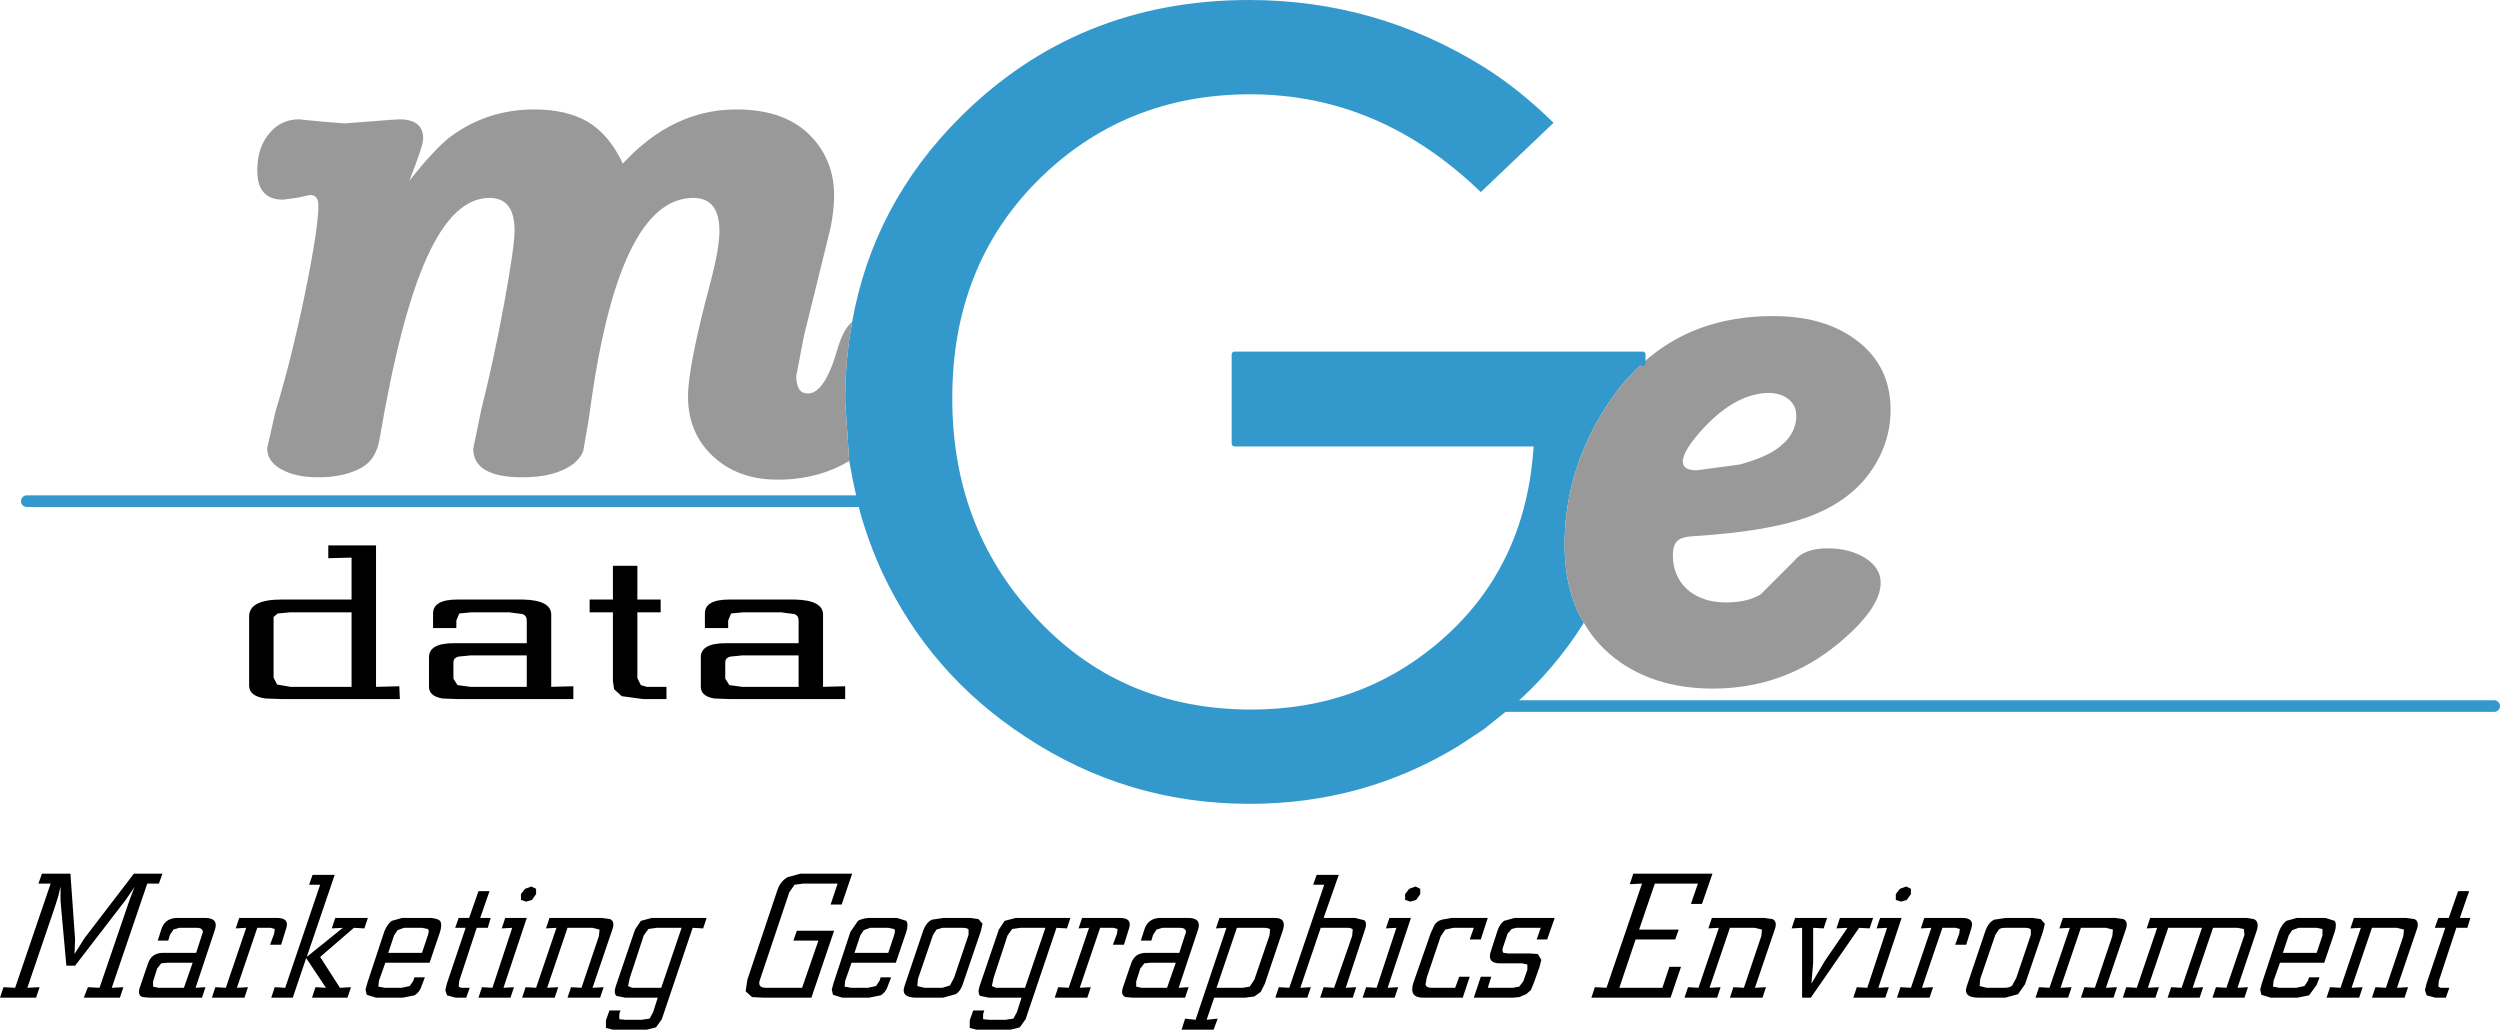 <?xml version="1.0" encoding="UTF-8" standalone="no"?>
<svg xmlns:xlink="http://www.w3.org/1999/xlink" height="88.45px" width="214.75px" xmlns="http://www.w3.org/2000/svg">
  <g transform="matrix(1.0, 0.0, 0.0, 1.0, 121.1, -8.25)">
    <path d="M91.0 84.8 L90.2 87.1 91.1 87.1 90.85 87.95 89.9 87.95 88.4 92.5 88.35 93.0 88.55 93.1 88.9 93.1 89.3 93.1 89.0 93.95 88.1 93.95 87.35 93.75 87.2 93.3 87.35 92.7 88.95 87.95 88.05 87.95 88.35 87.1 89.25 87.1 90.05 84.8 91.0 84.8 M86.5 88.1 L84.8 93.1 85.75 93.05 85.45 93.95 82.65 93.95 82.95 93.05 83.85 93.1 85.35 88.65 85.4 88.1 84.8 87.95 82.65 87.95 80.9 93.1 81.85 93.05 81.55 93.95 78.75 93.95 79.05 93.05 79.95 93.1 81.7 87.95 80.8 88.0 81.1 87.1 85.6 87.1 86.3 87.2 Q86.75 87.4 86.5 88.1 M19.2 83.3 L26.0 83.3 25.1 85.9 24.15 85.9 24.75 84.15 21.05 84.15 19.7 88.1 23.1 88.1 22.8 88.95 19.4 88.95 18.0 93.1 21.7 93.1 22.3 91.3 23.3 91.3 22.4 93.95 15.6 93.95 15.9 93.05 16.9 93.1 19.95 84.15 18.9 84.2 19.2 83.3 M0.05 85.7 L-0.4 85.55 -0.4 85.05 -0.05 84.6 0.5 84.4 0.9 84.6 0.9 85.05 0.55 85.55 0.05 85.7 M8.0 89.65 Q7.9 89.95 8.05 90.1 L8.45 90.15 10.25 90.15 11.0 90.2 11.3 90.7 11.15 91.3 10.65 92.7 10.4 93.3 10.0 93.65 9.4 93.9 8.85 93.95 5.5 93.95 6.1 92.15 7.0 92.15 6.7 93.1 8.85 93.1 9.4 93.0 9.75 92.55 10.1 91.55 10.1 91.1 9.65 91.0 7.85 91.0 Q6.55 91.05 7.0 89.85 L7.55 88.15 Q7.75 87.6 8.1 87.35 L9.0 87.1 12.45 87.1 11.8 88.95 10.9 88.95 11.25 87.95 9.15 87.95 8.75 88.05 8.4 88.45 8.0 89.65 M6.1 88.95 L5.15 88.95 5.5 87.95 3.75 87.95 3.05 88.1 2.65 88.7 1.45 92.25 1.35 92.85 Q1.45 93.1 1.85 93.1 L3.9 93.1 4.25 92.15 5.15 92.15 4.55 93.95 1.25 93.95 Q-0.1 94.0 0.3 92.7 L1.8 88.4 2.15 87.65 Q2.4 87.35 2.75 87.25 L3.6 87.1 6.7 87.1 6.1 88.95 M27.5 87.95 L25.75 93.1 26.7 93.05 26.4 93.95 23.6 93.95 23.9 93.05 24.8 93.1 26.55 87.95 25.65 88.0 25.95 87.1 30.45 87.1 31.15 87.2 Q31.6 87.4 31.35 88.1 L29.65 93.1 30.6 93.05 30.3 93.95 27.5 93.95 27.8 93.05 28.7 93.1 30.2 88.65 30.25 88.1 29.65 87.95 27.5 87.95 M40.4 87.1 L42.25 87.1 40.25 93.1 41.15 93.05 40.85 93.95 38.1 93.95 38.4 93.05 39.3 93.1 41.0 87.95 40.1 88.0 40.4 87.1 M36.95 87.1 L39.8 87.1 39.5 88.0 38.6 87.95 34.45 93.95 33.7 93.95 33.7 87.95 32.8 88.0 33.1 87.1 35.85 87.1 35.55 88.0 34.65 87.95 34.65 90.95 34.5 92.75 35.65 90.8 37.6 87.95 36.65 88.0 36.95 87.1 M42.7 85.55 L42.2 85.7 41.75 85.55 41.75 85.05 42.1 84.6 42.65 84.4 43.05 84.6 43.05 85.05 42.7 85.55 M50.2 87.25 L51.2 87.1 53.5 87.1 54.2 87.2 54.55 87.6 54.4 88.25 52.85 92.8 52.25 93.65 51.15 93.95 48.85 93.95 Q47.5 93.95 47.85 92.95 L49.45 88.2 Q49.7 87.5 50.2 87.25 M50.3 88.55 L49.0 92.35 48.95 92.95 49.55 93.1 51.1 93.1 Q51.55 93.1 51.75 92.9 L52.1 92.25 53.35 88.55 53.35 88.1 Q53.25 87.95 52.85 87.95 L51.1 87.95 Q50.75 87.95 50.6 88.1 L50.3 88.55 M46.85 89.4 L47.2 88.45 47.25 88.05 46.9 87.95 45.75 87.95 44.0 93.1 44.95 93.05 44.65 93.95 41.85 93.95 42.15 93.05 43.05 93.1 44.8 87.95 43.9 88.0 44.2 87.1 47.45 87.1 Q48.5 87.1 48.25 87.95 L47.8 89.4 46.85 89.4 M55.8 88.0 L56.1 87.1 60.6 87.1 61.3 87.2 Q61.75 87.4 61.5 88.1 L59.8 93.1 60.75 93.05 60.45 93.95 57.65 93.95 57.95 93.05 58.85 93.1 60.35 88.65 60.4 88.1 59.8 87.95 57.65 87.95 55.9 93.1 56.85 93.05 56.55 93.95 53.75 93.95 54.05 93.05 54.95 93.1 56.7 87.95 55.8 88.0 M63.6 87.1 L71.9 87.1 72.5 87.2 Q73.0 87.4 72.75 88.2 L71.1 93.1 72.0 93.05 71.7 93.95 68.95 93.95 69.25 93.05 70.15 93.1 71.7 88.55 71.65 88.05 71.1 87.95 69.0 87.95 67.25 93.1 68.15 93.05 67.85 93.95 65.1 93.95 65.4 93.05 66.3 93.1 68.05 87.95 65.15 87.95 63.4 93.1 64.35 93.05 64.05 93.95 61.25 93.95 61.55 93.05 62.45 93.1 64.2 87.95 63.3 88.0 63.6 87.1 M79.45 88.3 L78.55 90.95 74.75 90.95 74.2 92.5 74.15 93.0 74.7 93.1 76.15 93.1 76.85 92.95 77.15 92.5 77.25 92.2 78.15 92.2 77.9 92.85 77.25 93.75 76.25 93.95 73.95 93.95 73.15 93.7 73.05 93.25 73.2 92.7 74.65 88.3 Q74.9 87.65 75.3 87.35 L76.2 87.1 78.65 87.1 79.45 87.35 Q79.65 87.65 79.45 88.3 M77.9 87.95 L76.35 87.95 75.8 88.15 75.5 88.6 75.0 90.1 77.9 90.1 78.4 88.6 78.4 88.05 77.9 87.95 M-58.55 61.55 L-58.55 62.2 -60.55 62.2 -60.55 61.0 Q-60.6 59.75 -58.45 59.75 L-52.85 59.75 Q-50.4 59.8 -50.4 61.05 L-50.4 67.25 -48.5 67.2 -48.5 68.3 -58.45 68.3 -59.75 68.25 Q-60.9 68.05 -60.9 67.25 L-60.9 64.7 Q-60.9 63.5 -58.75 63.5 L-52.5 63.5 -52.5 61.55 Q-52.5 61.15 -52.85 61.0 L-54.0 60.85 -57.3 60.85 -58.3 60.95 -58.55 61.55 M-52.5 64.55 L-57.35 64.55 -58.35 64.65 Q-58.8 64.75 -58.8 65.15 L-58.8 66.55 -58.45 67.1 -57.35 67.25 -52.5 67.25 -52.5 64.55 M-66.35 59.75 L-64.35 59.75 -64.35 60.85 -66.35 60.85 -66.35 66.5 -66.05 67.1 -65.55 67.25 -64.75 67.25 -63.85 67.25 -63.85 68.3 -65.85 68.3 -67.7 68.05 -68.35 67.45 -68.45 66.75 -68.45 60.85 -70.45 60.85 -70.45 59.75 -68.45 59.75 -68.45 56.85 -66.35 56.85 -66.35 59.75 M-80.65 60.85 L-81.65 60.95 -81.9 61.55 -81.9 62.2 -83.9 62.2 -83.9 61.0 Q-83.95 59.75 -81.8 59.75 L-76.2 59.75 Q-73.75 59.8 -73.75 61.05 L-73.75 67.25 -71.85 67.2 -71.85 68.3 -81.8 68.3 -83.1 68.25 Q-84.25 68.05 -84.25 67.25 L-84.25 64.7 Q-84.25 63.5 -82.1 63.5 L-75.85 63.5 -75.85 61.55 Q-75.85 61.15 -76.2 61.0 L-77.35 60.85 -80.65 60.85 M-75.85 64.55 L-80.7 64.55 -81.7 64.65 Q-82.15 64.75 -82.15 65.15 L-82.15 66.55 -81.8 67.1 -80.7 67.25 -75.85 67.25 -75.85 64.55 M-76.35 85.05 L-76.0 84.6 -75.45 84.4 -75.05 84.6 -75.05 85.05 -75.4 85.55 -75.9 85.7 -76.35 85.55 -76.35 85.05 M-79.05 84.8 L-79.85 87.1 -78.95 87.1 -79.2 87.95 -80.15 87.95 -81.65 92.5 -81.7 93.0 -81.5 93.1 -81.15 93.1 -80.75 93.1 -81.05 93.95 -81.95 93.95 -82.7 93.75 -82.85 93.3 -82.7 92.7 -81.1 87.95 -82.0 87.95 -81.7 87.1 -80.8 87.1 -80.0 84.8 -79.05 84.8 M-73.9 87.1 L-69.4 87.1 -68.7 87.2 Q-68.25 87.4 -68.5 88.1 L-70.2 93.1 -69.25 93.05 -69.55 93.95 -72.35 93.95 -72.05 93.05 -71.15 93.1 -69.65 88.65 -69.6 88.1 -70.2 87.95 -72.35 87.95 -74.1 93.1 -73.15 93.05 -73.45 93.95 -76.25 93.95 -75.95 93.05 -75.05 93.1 -73.3 87.95 -74.2 88.0 -73.9 87.1 M-78.0 88.0 L-77.7 87.1 -75.85 87.1 -77.85 93.1 -76.95 93.05 -77.25 93.95 -80.0 93.95 -79.7 93.05 -78.8 93.1 -77.1 87.95 -78.0 88.0 M-65.4 88.05 L-65.8 88.6 -67.0 92.25 -67.15 92.95 -66.8 93.1 -66.5 93.1 -64.3 93.1 -62.55 87.95 -64.7 87.95 -65.4 88.05 M-66.05 87.35 L-65.1 87.1 -60.4 87.1 -60.7 88.0 -61.6 87.95 -64.25 95.8 -64.75 96.5 -65.55 96.7 -68.45 96.7 -69.05 96.55 -69.05 95.9 -68.75 95.05 -67.8 95.05 -67.9 95.35 -67.9 95.8 -67.4 95.85 -66.0 95.85 -65.3 95.75 -65.0 95.2 -64.6 93.95 -67.4 93.95 -68.15 93.8 Q-68.4 93.55 -68.2 92.95 L-66.55 88.1 -66.05 87.35 M-49.75 85.95 L-49.15 84.15 -52.1 84.15 -52.85 84.25 -53.3 84.9 -55.8 92.35 Q-56.1 93.1 -55.3 93.1 L-52.2 93.1 -50.8 89.05 -52.95 89.05 -52.65 88.2 -49.45 88.2 -51.4 93.95 -55.55 93.95 -56.5 93.9 -57.05 93.4 -56.9 92.4 -54.3 84.65 Q-54.05 83.95 -53.45 83.6 L-52.35 83.3 -47.9 83.3 -48.8 85.95 -49.75 85.95 M-40.95 88.55 L-42.25 92.35 -42.3 92.95 -41.7 93.1 -40.15 93.1 -39.5 92.9 -39.15 92.25 -37.9 88.55 -37.9 88.1 Q-38.0 87.95 -38.4 87.95 L-40.15 87.95 -40.65 88.1 -40.95 88.55 M-41.05 87.25 L-40.05 87.1 -37.75 87.1 -37.05 87.2 -36.7 87.6 -36.85 88.25 -38.4 92.8 Q-38.6 93.4 -39.0 93.65 L-40.1 93.95 -42.4 93.95 Q-43.75 93.95 -43.4 92.95 L-41.8 88.2 Q-41.55 87.5 -41.05 87.25 M-44.3 88.05 L-44.8 87.95 -46.35 87.95 -46.9 88.15 -47.2 88.6 -47.7 90.1 -44.8 90.1 -44.3 88.6 Q-44.15 88.15 -44.3 88.05 M-43.25 88.3 L-44.15 90.95 -47.95 90.95 -48.5 92.5 -48.55 93.0 -48.0 93.1 -46.55 93.1 -45.85 92.95 -45.55 92.5 -45.45 92.2 -44.55 92.2 -44.8 92.85 Q-45.0 93.5 -45.45 93.75 L-46.45 93.95 -48.75 93.95 -49.55 93.7 -49.65 93.25 -49.5 92.7 -48.05 88.3 -47.4 87.35 Q-47.05 87.15 -46.5 87.1 L-44.05 87.1 -43.25 87.35 Q-43.05 87.65 -43.25 88.3 M-33.85 87.1 L-29.15 87.1 -29.45 88.0 -30.35 87.95 -33.0 95.8 -33.5 96.5 -34.3 96.7 -37.2 96.7 -37.8 96.55 -37.8 95.9 -37.5 95.05 -36.55 95.05 -36.65 95.35 -36.65 95.8 -36.15 95.85 -34.75 95.85 -34.05 95.75 -33.75 95.2 -33.35 93.95 -36.15 93.95 -36.9 93.8 Q-37.15 93.55 -36.95 92.95 L-35.3 88.1 -34.8 87.35 -33.85 87.1 M-34.55 88.6 L-35.75 92.25 -35.9 92.95 -35.55 93.1 -35.25 93.1 -33.05 93.1 -31.3 87.95 -33.45 87.95 -34.15 88.05 -34.55 88.6 M-22.2 89.05 L-23.1 89.05 -22.8 88.1 Q-22.5 87.15 -21.5 87.1 L-18.95 87.1 Q-17.85 87.15 -18.2 88.15 L-19.85 93.1 -19.0 93.05 -19.3 93.95 -23.8 93.95 -24.4 93.9 Q-24.85 93.75 -24.65 93.1 L-23.95 91.05 Q-23.65 90.1 -22.65 90.1 L-19.8 90.1 -19.3 88.55 Q-19.15 88.25 -19.3 88.1 -19.4 87.95 -19.75 87.95 L-21.25 87.95 -21.75 88.1 -22.05 88.55 -22.2 89.05 M-24.55 89.4 L-25.5 89.4 -25.15 88.45 -25.1 88.05 -25.45 87.95 -26.6 87.95 -28.35 93.1 -27.4 93.05 -27.7 93.95 -30.5 93.95 -30.2 93.05 -29.3 93.1 -27.55 87.95 -28.45 88.0 -28.15 87.1 -24.9 87.1 Q-23.85 87.1 -24.1 87.95 L-24.55 89.4 M-23.5 92.55 L-23.5 93.0 -23.05 93.1 -20.85 93.1 -20.1 90.95 -22.3 90.95 -22.8 91.0 -23.15 91.45 -23.5 92.55 M-8.0 83.4 L-6.1 83.4 -7.4 87.1 -4.7 87.1 -3.9 87.3 Q-3.65 87.55 -3.85 88.1 L-5.5 93.1 -4.6 93.05 -4.9 93.95 -7.7 93.95 -7.4 93.05 -6.5 93.1 -4.95 88.65 -4.9 88.1 Q-5.0 87.95 -5.35 87.95 L-7.65 87.95 -9.4 93.1 -8.5 93.05 -8.8 93.95 -11.55 93.95 -11.25 93.05 -10.35 93.1 -7.35 84.25 -8.3 84.25 -8.0 83.4 M-10.9 88.15 L-12.45 92.75 -12.8 93.45 -13.35 93.85 -14.15 93.95 -16.8 93.95 -17.45 95.85 -16.5 95.75 -16.85 96.7 -19.6 96.7 -19.3 95.75 -18.4 95.85 -15.75 87.95 -16.65 88.0 -16.35 87.1 -11.7 87.1 Q-10.55 87.05 -10.9 88.15 M-14.85 87.95 L-16.6 93.1 -14.35 93.1 -13.75 93.0 -13.35 92.4 -12.05 88.6 -12.0 88.1 Q-12.1 87.95 -12.5 87.95 L-14.85 87.95 M-1.75 87.1 L0.1 87.1 -1.9 93.1 -1.0 93.05 -1.3 93.95 -4.05 93.95 -3.75 93.05 -2.85 93.1 -1.15 87.95 -2.05 88.0 -1.75 87.1 M-90.9 56.15 L-92.9 56.2 -92.9 55.1 -88.8 55.1 -88.8 67.25 -86.8 67.2 -86.75 68.3 -96.9 68.3 -98.3 68.25 Q-99.7 68.05 -99.7 67.15 L-99.7 61.15 Q-99.65 59.75 -96.9 59.75 L-90.9 59.75 -90.9 56.15 M-97.6 61.25 L-97.6 61.6 -97.6 66.45 -97.3 67.05 -96.15 67.25 -90.9 67.25 -90.9 60.85 -96.2 60.85 -97.25 60.95 -97.6 61.25 M-110.3 85.55 L-114.65 91.2 -115.4 91.2 -115.9 85.65 -115.9 84.4 -116.1 85.25 -116.4 86.2 -118.75 93.1 -117.7 93.05 -118.0 93.95 -121.1 93.95 -120.8 93.05 -119.8 93.1 -116.75 84.15 -117.8 84.15 -117.5 83.3 -115.05 83.3 -114.65 88.95 -114.7 90.2 -113.85 88.85 -109.6 83.3 -107.15 83.3 -107.45 84.15 -108.45 84.15 -111.5 93.1 -110.5 93.05 -110.8 93.95 -113.9 93.95 -113.55 93.05 -112.55 93.1 -109.95 85.5 -109.55 84.45 -110.3 85.55 M-106.2 88.1 L-106.5 88.55 -106.65 89.05 -107.55 89.05 -107.25 88.1 Q-106.95 87.15 -105.95 87.1 L-103.4 87.1 Q-102.3 87.15 -102.65 88.15 L-104.3 93.1 -103.45 93.05 -103.75 93.95 -108.25 93.95 -108.85 93.9 Q-109.3 93.75 -109.1 93.1 L-108.4 91.05 Q-108.1 90.1 -107.1 90.1 L-104.25 90.1 -103.75 88.55 Q-103.6 88.25 -103.75 88.1 -103.85 87.95 -104.2 87.95 L-105.7 87.95 -106.2 88.1 M-107.95 92.55 L-107.95 93.0 -107.5 93.1 -105.3 93.1 -104.55 90.95 -106.75 90.95 -107.25 91.0 -107.6 91.45 -107.95 92.55 M-101.7 93.1 L-99.95 87.95 -100.85 88.0 -100.55 87.1 -97.3 87.1 Q-96.25 87.1 -96.5 87.95 L-96.95 89.4 -97.9 89.4 -97.55 88.45 -97.5 88.05 -97.85 87.95 -99.0 87.95 -100.75 93.1 -99.8 93.05 -100.1 93.95 -102.9 93.95 -102.6 93.05 -101.7 93.1 M-92.35 83.4 L-94.75 90.45 -91.65 87.95 -92.6 88.0 -92.3 87.1 -89.5 87.1 -89.8 88.0 -90.7 87.95 -93.6 90.45 -91.9 93.1 -90.95 93.05 -91.25 93.95 -94.3 93.95 -94.0 93.05 -93.1 93.1 -94.8 90.55 -95.95 93.95 -97.8 93.95 -97.5 93.05 -96.6 93.1 -93.6 84.25 -94.55 84.25 -94.25 83.4 -92.35 83.4 M-83.3 88.3 L-84.2 90.95 -88.0 90.95 -88.55 92.5 -88.6 93.0 -88.05 93.1 -86.6 93.1 -85.9 92.95 -85.6 92.5 -85.5 92.2 -84.6 92.2 -84.85 92.85 Q-85.05 93.5 -85.5 93.75 L-86.5 93.95 -88.8 93.95 -89.6 93.7 -89.7 93.25 -89.55 92.7 -88.1 88.3 Q-87.85 87.65 -87.45 87.35 L-86.55 87.1 -84.1 87.1 Q-83.5 87.15 -83.3 87.35 -83.1 87.65 -83.3 88.3 M-84.85 87.95 L-86.4 87.95 -86.95 88.15 -87.25 88.6 -87.75 90.1 -84.85 90.1 -84.35 88.6 Q-84.2 88.15 -84.35 88.05 L-84.85 87.95" fill="#000000" fill-rule="evenodd" stroke="none"/>
    <path d="M-47.9 35.9 Q-46.1 25.8 -38.65 18.35 -28.55 8.25 -13.8 8.25 -2.9 8.25 6.35 14.0 9.4 15.9 12.35 18.8 L6.1 24.75 Q-2.6 16.35 -13.7 16.35 -24.55 16.35 -32.0 23.8 -39.3 31.15 -39.3 42.45 -39.3 53.45 -32.35 61.05 -25.0 69.2 -13.6 69.2 -4.55 69.2 2.1 63.75 10.05 57.25 10.65 46.35 L-15.05 46.35 -15.05 38.7 20.0 38.7 20.0 39.45 Q18.0 41.25 16.45 43.85 13.3 49.1 13.3 55.05 13.3 59.0 14.95 61.75 12.45 65.75 8.85 68.9 L6.35 68.9 8.85 68.9 6.35 70.9 4.15 72.35 Q-4.0 77.3 -13.75 77.3 -24.3 77.3 -33.0 71.55 -41.2 66.2 -45.3 57.45 -46.45 54.95 -47.2 52.3 L-47.45 51.3 -47.85 49.45 -48.15 47.85 -48.5 42.7 Q-48.5 39.15 -47.9 35.9 M-47.2 51.3 L-47.45 51.3 -47.2 51.3" fill="#3399cc" fill-rule="evenodd" stroke="none"/>
    <path d="M20.0 39.45 Q24.45 35.4 31.2 35.4 36.15 35.4 39.0 38.0 41.3 40.1 41.3 43.45 41.3 46.55 39.3 49.15 37.45 51.5 34.1 52.7 30.7 53.9 24.5 54.3 23.35 54.35 23.0 54.7 22.6 55.05 22.6 55.95 22.6 57.75 23.85 58.9 25.15 60.0 27.15 60.0 29.0 60.0 30.15 59.3 L33.0 56.45 Q33.85 55.35 35.9 55.35 37.8 55.35 39.15 56.2 40.45 57.05 40.45 58.3 40.45 60.5 36.85 63.5 32.15 67.4 26.05 67.4 21.35 67.4 18.1 65.15 16.1 63.75 14.95 61.75 13.3 59.0 13.3 55.05 13.3 49.1 16.45 43.85 18.0 41.25 20.0 39.45 M28.35 48.15 Q30.35 47.6 31.4 46.9 33.2 45.7 33.2 43.95 33.2 43.1 32.55 42.55 31.95 42.05 30.9 42.0 28.1 42.0 25.3 44.95 23.45 46.95 23.45 47.9 23.45 48.65 24.65 48.65 L28.35 48.15 M-48.15 47.85 Q-50.65 49.35 -53.85 49.45 L-54.5 49.45 Q-57.75 49.4 -59.85 47.45 -62.0 45.45 -62.0 42.3 -62.0 39.75 -60.1 32.6 -59.3 29.6 -59.3 28.1 -59.3 25.25 -61.55 25.25 -68.05 25.25 -70.5 44.1 L-71.0 47.0 Q-71.2 47.55 -71.85 48.1 -73.4 49.25 -76.2 49.25 -80.45 49.25 -80.45 46.8 L-79.75 43.4 Q-78.7 39.25 -77.8 34.35 -76.9 29.45 -76.9 28.05 -76.9 25.25 -79.05 25.25 -82.1 25.25 -84.4 30.3 -86.7 35.35 -88.5 46.0 -88.8 47.7 -90.0 48.4 -91.5 49.25 -93.75 49.25 -95.75 49.25 -96.95 48.55 -98.15 47.9 -98.15 46.75 L-97.45 43.65 Q-96.05 39.05 -94.9 33.45 -93.75 27.85 -93.75 25.9 -93.75 25.0 -94.45 25.0 L-95.65 25.25 -96.8 25.4 Q-99.0 25.4 -99.0 22.9 -99.0 20.95 -98.0 19.75 -97.0 18.5 -95.4 18.5 L-93.4 18.7 -91.5 18.85 -87.6 18.55 -86.8 18.5 Q-84.75 18.5 -84.75 20.15 -84.75 20.8 -85.95 23.8 -83.7 20.95 -82.35 19.95 -79.2 17.65 -75.2 17.65 -72.4 17.65 -70.55 18.75 -68.75 19.85 -67.6 22.3 -63.3 17.65 -57.85 17.65 -53.55 17.65 -51.35 20.05 -49.45 22.1 -49.45 25.05 -49.45 26.25 -49.75 27.8 L-52.05 37.15 -52.7 40.55 Q-52.7 42.05 -51.7 42.05 -50.25 42.05 -49.15 38.2 -48.65 36.5 -47.9 35.9 -48.5 39.15 -48.5 42.7 L-48.15 47.85" fill="#999999" fill-rule="evenodd" stroke="none"/>
    <path d="M10.65 46.35 L-15.05 46.35 -15.05 38.7 20.0 38.7 20.0 39.45" fill="none" stroke="#3399cc" stroke-linecap="round" stroke-linejoin="round" stroke-width="0.5"/>
    <path d="M8.85 68.9 L93.15 68.9 M6.35 68.9 L8.85 68.9 M-47.45 51.3 L-118.8 51.3 M-47.45 51.3 L-47.2 51.3" fill="none" stroke="#3399cc" stroke-linecap="round" stroke-linejoin="round" stroke-width="1.0"/>
  </g>
</svg>
